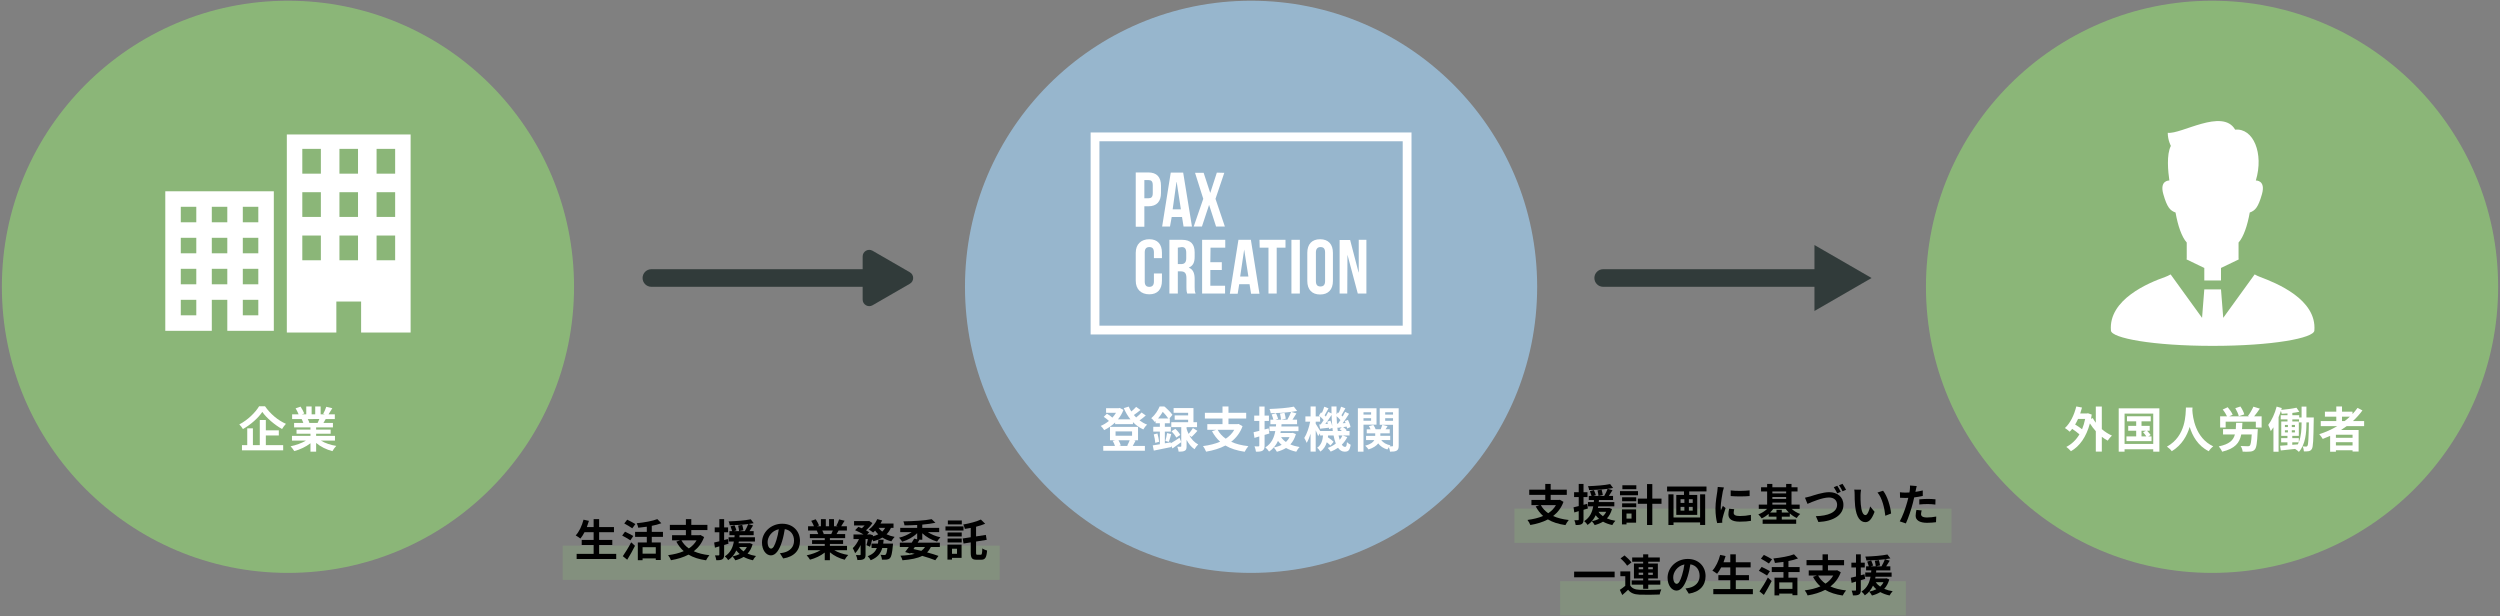 <?xml version="1.0" encoding="utf-8"?>
<!-- Generator: Adobe Illustrator 28.3.0, SVG Export Plug-In . SVG Version: 6.00 Build 0)  -->
<svg version="1.1" id="レイヤー_1" xmlns="http://www.w3.org/2000/svg" xmlns:xlink="http://www.w3.org/1999/xlink" x="0px"
	 y="0px" viewBox="0 0 1136 280" style="enable-background:new 0 0 1136 280;" xml:space="preserve">
<rect x="0" y="0" width="1136" height="280" fill="#808080" stroke="none"/>
<style type="text/css">
	.st0{fill:#8BB678;}
	.st1{fill:#97B6CD;}
	.st2{fill:#FFFFFF;}
	.st3{opacity:0.3;fill:#8BB678;}
	.st4{fill:#313B3A;}
</style>
<g>
	<circle class="st0" cx="130.847" cy="130.325" r="130"/>
	<circle class="st1" cx="568.486" cy="130.325" r="130"/>
	<circle class="st0" cx="1005.153" cy="130.325" r="130"/>
	<g>
		<path class="st2" d="M120.421,184.601c2.376,3.477,5.985,6.469,9.505,7.986c-0.66,0.682-1.254,1.541-1.76,2.355
			c-3.41-1.893-7.085-5.062-8.977-7.768c-1.782,2.684-5.171,5.742-8.801,7.789c-0.33-0.594-1.078-1.562-1.65-2.113
			c3.807-1.957,7.349-5.457,9-8.25H120.421z M120.796,202.269h7.877v2.377h-18.725v-2.377h2.398v-7.635h2.574v7.635h3.125v-11.42
			h2.75v4.709h5.896v2.311h-5.896V202.269z"/>
		<path class="st2" d="M145.832,200.222c1.87,1.145,4.423,2.002,6.975,2.398c-0.594,0.572-1.364,1.672-1.76,2.377
			c-2.707-0.682-5.369-2.002-7.393-3.719v3.961h-2.575v-3.828c-2.046,1.605-4.752,2.881-7.371,3.564
			c-0.375-0.639-1.123-1.65-1.672-2.18c2.464-0.506,5.061-1.43,6.953-2.574h-6.315v-2.156h8.405v-0.967h-6.337v-1.893h6.337v-0.99
			h-7.437v-2.047h4.181c-0.176-0.551-0.462-1.211-0.748-1.717l0.264-0.043h-4.599v-2.135h2.948c-0.308-0.836-0.88-1.893-1.364-2.729
			l2.245-0.77c0.638,0.945,1.364,2.244,1.672,3.102l-1.078,0.396h2.002v-3.586h2.442v3.586h1.628v-3.586h2.464v3.586h1.958
			l-0.792-0.242c0.528-0.902,1.078-2.223,1.386-3.189l2.75,0.66c-0.616,1.012-1.21,2.002-1.716,2.771h2.86v2.135h-4.137
			c-0.352,0.639-0.704,1.232-1.034,1.76h4.313v2.047h-7.635v0.99h6.601v1.893h-6.601v0.967h8.559v2.156H145.832z M139.847,190.41
			c0.308,0.572,0.594,1.232,0.748,1.693l-0.374,0.066h4.115c0.264-0.527,0.528-1.166,0.77-1.76H139.847z"/>
	</g>
	<g>
		<path class="st2" d="M520.639,188.802c-0.88,0.771-1.892,1.586-2.838,2.246c1.056,0.77,2.223,1.43,3.455,1.914
			c-0.594,0.482-1.342,1.496-1.738,2.178c-1.76-0.793-3.344-1.936-4.708-3.322v0.902h-8.097v-0.748
			c-1.496,1.451-3.212,2.617-4.973,3.477c-0.352-0.572-1.034-1.475-1.562-1.914c1.276-0.529,2.552-1.32,3.719-2.268
			c-0.616-0.615-1.562-1.342-2.354-1.848l1.43-1.43c0.836,0.482,1.87,1.166,2.486,1.781c0.638-0.682,1.188-1.43,1.65-2.178h-4.511
			v-2.113h5.765l0.44-0.109l1.694,0.881c-0.594,1.605-1.453,3.035-2.486,4.289h5.655c-1.21-1.496-2.223-3.211-3.015-5.082
			l2.244-0.703c0.33,0.77,0.704,1.518,1.167,2.221c0.814-0.66,1.628-1.43,2.2-2.09l1.98,1.408c-0.946,0.793-2.046,1.629-3.015,2.289
			c0.33,0.396,0.682,0.77,1.034,1.121c0.902-0.703,1.848-1.562,2.464-2.266L520.639,188.802z M515.996,200.245
			c-0.462,0.9-0.902,1.76-1.276,2.398h5.522v2.156H501.32v-2.156h5.325c-0.22-0.727-0.594-1.607-1.012-2.289l1.144-0.287h-2.398
			v-6.094h12.74v6.094h-1.98L515.996,200.245z M506.909,197.999h7.503v-1.957h-7.503V197.999z M508.229,200.068
			c0.484,0.748,0.88,1.674,1.056,2.334l-0.836,0.242h4.334l-0.594-0.133c0.374-0.66,0.836-1.65,1.145-2.443H508.229z"/>
		<path class="st2" d="M531.99,201.433c1.1-0.639,2.552-1.562,3.982-2.508l0.792,1.98c-1.298,0.988-2.707,2.002-3.961,2.859
			l-0.726-1.254l0.066,0.639c-2.728,0.572-5.633,1.188-7.855,1.605l-0.484-2.377c0.924-0.131,2.024-0.307,3.234-0.506v-5.742h-2.993
			v-2.201h2.993v-1.605h-1.937v-0.99c-0.132,0.133-0.286,0.264-0.418,0.396c-0.33-0.506-1.056-1.365-1.562-1.695
			c1.848-1.562,3.125-3.631,3.807-5.324h2.156c1.298,1.078,2.904,2.641,3.674,3.785l-1.386,1.65h0.198v2.178h-2.267v1.605h2.729
			v2.201h-2.729v5.324l2.641-0.461L531.99,201.433z M525.939,196.966c0.352,1.211,0.66,2.771,0.77,3.785l-1.76,0.484
			c-0.044-1.057-0.352-2.641-0.682-3.852L525.939,196.966z M530.867,190.146c-0.616-0.902-1.584-2.135-2.508-3.016
			c-0.55,0.947-1.254,1.98-2.134,3.016H530.867z M529.547,200.355c0.286-0.969,0.638-2.531,0.77-3.564l1.893,0.461
			c-0.396,1.232-0.748,2.641-1.078,3.543L529.547,200.355z M540.439,197.869c0.924,1.629,2.244,3.168,4.026,4.092
			c-0.528,0.463-1.298,1.475-1.672,2.156c-1.562-1.012-2.75-2.596-3.609-4.246v2.883c0,1.1-0.154,1.717-0.836,2.068
			c-0.682,0.373-1.54,0.418-2.772,0.418c-0.066-0.66-0.33-1.584-0.616-2.266c0.616,0.043,1.276,0.021,1.497,0.021
			c0.242,0,0.308-0.066,0.308-0.287v-8.625h-4.533v-2.223h7.657v-1.121h-6.117v-1.98h6.117v-1.188h-6.601v-2.156h9.021v6.445h1.628
			v2.223h-4.753v0.727c0.22,0.748,0.506,1.562,0.902,2.354c0.682-0.748,1.496-1.826,1.98-2.639l2.046,1.254
			c-0.88,1.012-1.87,2.045-2.64,2.771L540.439,197.869z M534.058,194.853c0.88,0.771,1.848,1.938,2.266,2.773l-1.826,1.211
			c-0.374-0.814-1.32-2.025-2.156-2.883L534.058,194.853z"/>
		<path class="st2" d="M564.617,193.665c-1.1,3.016-2.904,5.324-5.171,7.086c2.179,0.99,4.775,1.65,7.812,1.98
			c-0.55,0.615-1.298,1.781-1.672,2.551c-3.499-0.506-6.403-1.43-8.757-2.838c-2.574,1.365-5.567,2.244-8.779,2.795
			c-0.242-0.705-0.924-1.938-1.43-2.531c2.882-0.373,5.545-1.012,7.811-2.002c-1.474-1.299-2.685-2.883-3.696-4.752l1.936-0.66
			h-4.07v-2.574h6.909v-2.553h-8.009v-2.596h8.009v-2.861h2.707v2.861h8.053v2.596h-8.053v2.553h4.115l0.462-0.088L564.617,193.665z
			 M553.285,195.294c0.88,1.605,2.112,2.947,3.696,4.049c1.606-1.057,2.927-2.377,3.873-4.049H553.285z"/>
		<path class="st2" d="M576.803,196.988c-0.727,0.221-1.452,0.441-2.179,0.639v4.84c0,1.211-0.22,1.871-0.88,2.289
			s-1.606,0.506-3.036,0.484c-0.066-0.639-0.353-1.717-0.66-2.42c0.792,0.043,1.54,0.043,1.804,0.021
			c0.265,0,0.374-0.088,0.374-0.375v-4.158l-2.2,0.66l-0.396-2.574c0.748-0.154,1.628-0.373,2.596-0.615v-4.512h-2.311v-2.42h2.311
			v-4.137h2.398v4.137h1.98v2.42h-1.98v3.873l1.849-0.484L576.803,196.988z M588.861,197.251c-0.55,1.959-1.387,3.477-2.53,4.688
			c1.254,0.551,2.662,0.945,4.225,1.188c-0.55,0.506-1.21,1.475-1.54,2.135c-1.738-0.373-3.301-0.945-4.643-1.693
			c-1.211,0.748-2.641,1.32-4.159,1.715c-0.264-0.549-0.968-1.518-1.408-1.936c1.32-0.264,2.53-0.66,3.587-1.211
			c-0.639-0.506-1.188-1.121-1.673-1.781c-0.857,1.848-2.112,3.564-4.07,4.84c-0.352-0.615-1.101-1.451-1.694-1.893
			c2.904-1.781,4.026-4.598,4.533-7.414h-2.641v-2.113h2.926c0.022-0.352,0.045-0.703,0.089-1.033h-2.597v-2.047h1.364
			c-0.176-0.682-0.506-1.65-0.792-2.375l1.98-0.551c0.33,0.814,0.792,1.871,0.989,2.531l-1.231,0.395h2.53
			c-0.066-0.725-0.265-1.869-0.484-2.771l2.047-0.352c0.241,0.857,0.506,1.979,0.594,2.662l-2.047,0.461h2.751
			c0.616-1.033,1.32-2.463,1.716-3.541c-2.926,0.373-6.314,0.57-9.263,0.615c-0.044-0.572-0.309-1.408-0.551-1.936
			c3.851-0.133,8.361-0.463,11.068-1.057l1.474,1.957c-0.836,0.154-1.738,0.287-2.729,0.42l2.421,0.703
			c-0.595,0.969-1.232,1.98-1.805,2.838h2.091v2.047h-7.041c-0.022,0.352-0.044,0.682-0.088,1.033h7.767v2.113h-8.031
			c-0.065,0.285-0.11,0.572-0.176,0.857h5.215l0.418-0.064L588.861,197.251z M582.127,198.638c0.551,0.836,1.276,1.562,2.2,2.201
			c0.66-0.617,1.232-1.342,1.629-2.201H582.127z"/>
		<path class="st2" d="M612.202,198.638c-0.638,1.277-1.474,2.42-2.486,3.41c0.44,0.66,0.925,1.014,1.475,1.014
			s0.748-0.418,0.858-2.156c0.483,0.506,1.188,0.945,1.693,1.188c-0.396,2.486-1.012,3.146-2.728,3.146
			c-1.232,0-2.223-0.639-3.015-1.76c-1.013,0.703-2.135,1.275-3.322,1.738c-0.286-0.484-0.925-1.256-1.364-1.674
			c1.386-0.506,2.618-1.166,3.674-1.979c-0.418-1.057-0.748-2.289-1.012-3.697h-2.486c-0.022,0.285-0.066,0.572-0.11,0.836
			c0.969,0.639,2.047,1.43,2.618,2.023l-1.408,1.738c-0.374-0.418-1.012-0.967-1.693-1.496c-0.507,1.674-1.364,3.146-2.927,4.225
			c-0.286-0.527-0.946-1.342-1.475-1.715c1.937-1.299,2.486-3.389,2.707-5.611h-1.364v-0.99l-0.881,1.299
			c-0.22-0.66-0.66-1.674-1.1-2.641v9.682h-2.332v-8.119c-0.507,1.605-1.101,3.08-1.761,4.137c-0.242-0.684-0.748-1.629-1.101-2.223
			c1.145-1.738,2.179-4.797,2.685-7.416h-2.178v-2.377h2.354v-4.531h2.332v4.531h1.958c-0.154-0.152-0.33-0.285-0.484-0.418
			l0.969-1.43l0.374,0.287c0.396-0.926,0.836-2.025,1.078-2.84l1.937,0.748c-0.616,1.057-1.255,2.268-1.782,3.146
			c0.197,0.199,0.396,0.396,0.55,0.572c0.44-0.748,0.814-1.475,1.122-2.133l1.475,0.725c-0.022-1.033-0.044-2.09-0.044-3.168h2.31
			c-0.021,1.232-0.021,2.42,0,3.586l0.639-0.924l0.352,0.264c0.418-0.902,0.836-2.002,1.078-2.816l1.959,0.727
			c-0.616,1.1-1.255,2.289-1.805,3.146c0.198,0.199,0.396,0.396,0.572,0.572c0.418-0.727,0.813-1.475,1.122-2.111l1.782,0.879
			c-0.88,1.387-1.937,2.992-2.904,4.291l1.32-0.088c-0.11-0.309-0.242-0.617-0.374-0.902l1.474-0.527
			c0.506,1.033,1.013,2.398,1.145,3.256l-1.562,0.66c-0.044-0.242-0.088-0.551-0.176-0.857l-1.628,0.219
			c0.638,0.418,1.319,0.969,1.672,1.387l-0.418,0.373h1.672v2.025h-3.08L612.202,198.638z M605.623,195.843
			c-0.044-0.461-0.109-0.945-0.176-1.43l-1.496,0.594c-0.022-0.197-0.044-0.418-0.088-0.66c-1.431,0.154-2.795,0.33-4.026,0.463
			l-0.353-1.936l0.683-0.045c0.418-0.572,0.88-1.232,1.32-1.936c-0.419-0.506-1.034-1.123-1.629-1.629v2.332h-2.002v0.947
			c0.462,0.682,1.519,2.375,2.046,3.299H605.623z M604.524,191.136c0.352,0.748,0.682,1.693,0.858,2.463
			c-0.154-1.605-0.265-3.299-0.309-5.061c-0.88,1.365-1.914,2.904-2.86,4.137l1.188-0.088c-0.11-0.352-0.221-0.682-0.353-0.99
			L604.524,191.136z M608,192.478c0.352-0.463,0.726-1.012,1.1-1.584c-0.462-0.572-1.122-1.232-1.76-1.783
			c0.021,1.189,0.088,2.311,0.176,3.41L608,192.478z M609.76,195.843c-0.33-0.285-0.704-0.57-1.056-0.812l0.99-0.859
			c-0.683,0.066-1.32,0.154-1.937,0.221l-0.132-0.617c0.065,0.727,0.153,1.408,0.264,2.068H609.76z M608.242,197.869
			c0.153,0.727,0.33,1.408,0.506,2.002c0.506-0.615,0.946-1.275,1.276-2.002H608.242z"/>
		<path class="st2" d="M619.571,192.962v12.277h-2.553v-19.715h8.472v7.438H619.571z M619.571,187.329v1.078h3.454v-1.078H619.571z
			 M623.025,191.179v-1.145h-3.454v1.145H623.025z M635.567,202.466c0,1.211-0.198,1.871-0.902,2.289s-1.672,0.484-3.036,0.484
			c-0.044-0.551-0.286-1.387-0.528-2.047c-0.264,0.375-0.527,0.748-0.682,1.057c-1.826-0.527-3.19-1.453-4.159-2.773
			c-0.77,1.035-2.112,2.004-4.4,2.752c-0.308-0.484-0.99-1.277-1.519-1.695c2.465-0.66,3.631-1.605,4.159-2.574h-3.763v-1.914h4.158
			V196.9h-3.851v-1.826h1.717c-0.198-0.484-0.44-0.99-0.727-1.43l2.003-0.551c0.439,0.572,0.857,1.365,1.056,1.98h2.288
			c0.265-0.66,0.572-1.451,0.749-2.002l2.397,0.615c-0.33,0.484-0.659,0.969-0.945,1.387h1.914v1.826h-4.269v1.145h4.488v1.914
			h-4.093c0.881,1.188,2.333,2.047,4.203,2.398c-0.132,0.133-0.286,0.287-0.418,0.463c0.527,0.021,1.034,0.021,1.231,0
			c0.265,0,0.353-0.111,0.353-0.375v-9.418h-6.051v-7.502h8.625V202.466z M629.428,187.329v1.078h3.564v-1.078H629.428z
			 M632.992,191.224v-1.189h-3.564v1.189H632.992z"/>
	</g>
	<g>
		<g>
			<path class="st2" d="M955.066,194.986c1.408,1.232,2.992,2.244,4.599,2.949c-0.639,0.549-1.475,1.605-1.915,2.287
				c-0.924-0.484-1.826-1.078-2.684-1.738v6.711h-2.729v-9.262c-0.99-1.08-1.893-2.289-2.685-3.543
				c-1.65,6.227-4.709,10.43-8.625,12.65c-0.44-0.57-1.452-1.539-2.091-1.957c2.421-1.254,4.423-3.146,5.963-5.699
				c-0.858-0.793-2.134-1.738-3.301-2.508c-0.352,0.484-0.726,0.902-1.122,1.297c-0.462-0.439-1.54-1.297-2.178-1.672
				c2.42-2.199,4.202-5.875,5.171-9.812l2.596,0.506c-0.242,0.924-0.506,1.805-0.813,2.684h3.059l0.462-0.088l1.716,0.594
				c-0.11,0.66-0.22,1.299-0.33,1.916l0.814-0.309c0.374,0.703,0.836,1.43,1.364,2.111v-7.371h2.729V194.986z M944.262,190.365
				c-0.396,0.902-0.836,1.738-1.32,2.553c1.1,0.639,2.267,1.43,3.146,2.135c0.594-1.408,1.056-2.971,1.408-4.688H944.262z"/>
			<path class="st2" d="M981.224,185.546v19.693h-2.795v-1.1h-13.025v1.1h-2.662v-19.693H981.224z M978.429,201.718v-13.773h-13.025
				v13.773H978.429z M977.659,198.308v2.135h-11.397v-2.135h4.422v-2.596h-3.63v-2.201h3.63v-2.068h-4.18v-2.287h10.803v2.287
				h-4.202v2.068h3.719v2.201h-1.211c0.595,0.615,1.299,1.43,1.65,1.957l-1.144,0.639H977.659z M973.105,198.308h2.2
				c-0.374-0.594-0.99-1.342-1.496-1.914l1.342-0.682h-2.046V198.308z"/>
			<path class="st2" d="M996.271,185.195c-0.022,0.352-0.044,0.791-0.066,1.254c0.177,3.037,1.276,12.52,9.483,16.371
				c-0.813,0.615-1.605,1.518-2.023,2.221c-4.974-2.463-7.438-6.996-8.67-11.045c-1.188,3.961-3.498,8.207-8.141,11.045
				c-0.463-0.682-1.32-1.473-2.2-2.09c8.778-4.861,8.471-14.852,8.625-17.756H996.271z"/>
			<path class="st2" d="M1025.949,194.986c0,0-0.022,0.727-0.066,1.057c-0.242,5.215-0.55,7.393-1.298,8.207
				c-0.572,0.66-1.188,0.857-2.068,0.945c-0.771,0.088-2.112,0.088-3.454,0.045c-0.066-0.793-0.419-1.871-0.925-2.574
				c1.299,0.088,2.663,0.109,3.234,0.109c0.396,0,0.66-0.021,0.925-0.242c0.418-0.396,0.682-1.869,0.88-5.104h-4.753
				c-0.77,3.828-2.816,6.402-8.691,7.832c-0.264-0.727-0.968-1.805-1.518-2.42c4.818-1.012,6.601-2.75,7.327-5.412h-5.392v-2.443
				h5.787c0.088-0.881,0.11-1.826,0.154-2.859h2.86c-0.044,1.012-0.088,1.957-0.176,2.859H1025.949z M1027.688,189.177v5.105h-2.641
				v-2.686h-13.708v2.686h-2.508v-5.105h3.124c-0.418-0.924-1.188-2.178-1.958-3.08l2.266-1.057c0.881,1.012,1.893,2.398,2.267,3.41
				l-1.562,0.727h9l-0.484-0.176c0.88-1.145,1.893-2.883,2.465-4.203l2.926,0.881c-0.836,1.254-1.782,2.529-2.597,3.498H1027.688z
				 M1017.302,189.132c-0.198-0.967-0.88-2.486-1.584-3.652l2.332-0.77c0.748,1.1,1.496,2.553,1.761,3.586L1017.302,189.132z"/>
			<path class="st2" d="M1051.382,189.683c0,0-0.022,0.77-0.022,1.078c-0.154,9.154-0.242,12.344-0.88,13.268
				c-0.396,0.639-0.814,0.859-1.431,0.99c-0.527,0.111-1.32,0.111-2.156,0.088c-0.044-0.66-0.242-1.627-0.594-2.266
				c0.66,0.066,1.232,0.088,1.584,0.088c0.286,0,0.462-0.088,0.639-0.396c0.374-0.572,0.506-3.168,0.638-10.605h-1.122v0.439
				c0,4.16-0.396,9.506-3.41,12.961c-0.374-0.396-1.188-1.012-1.738-1.342c-2.333,0.285-4.643,0.506-6.491,0.703l-0.33-2.135
				c0.946-0.064,2.09-0.152,3.345-0.264v-1.297h-2.86v-1.893h2.86v-1.057h-2.816v-6.535h2.838v-0.945h-3.08v-1.893h3.08v-0.814
				c-0.88,0.088-1.76,0.133-2.596,0.176c-0.066-0.373-0.221-0.879-0.396-1.342c-0.308,0.945-0.66,1.914-1.057,2.838v15.754h-2.332
				v-11.111c-0.396,0.639-0.792,1.211-1.21,1.738c-0.176-0.637-0.771-2.135-1.166-2.816c1.584-2.068,3.015-5.191,3.828-8.338
				l2.333,0.66c-0.089,0.264-0.154,0.549-0.242,0.836c2.398-0.221,5.171-0.572,6.931-0.99l1.276,1.848
				c-0.946,0.221-2.047,0.396-3.169,0.527v1.035h3.125v1.012h1.078v-4.928h2.2v4.928H1051.382z M1038.268,194.062h1.364v-0.969
				h-1.364V194.062z M1038.268,196.482h1.364v-0.969h-1.364V196.482z M1042.823,194.062v-0.969h-1.431v0.969H1042.823z
				 M1042.823,196.482v-0.969h-1.431v0.969H1042.823z M1045.837,191.927h-1.166v-1.363h-3.037v0.945h2.949v6.535h-2.971v1.057h2.971
				v1.826c1.1-2.773,1.254-6.008,1.254-8.561V191.927z M1041.613,202.115l2.53-0.197c0.154-0.309,0.286-0.617,0.418-0.924h-2.948
				V202.115z"/>
			<path class="st2" d="M1066.341,193.644c-0.858,0.615-1.694,1.188-2.597,1.76h8.009v9.77h-2.75v-0.572h-7.569v0.66h-2.618v-7.195
				c-1.101,0.484-2.244,0.969-3.366,1.387c-0.309-0.572-1.101-1.629-1.585-2.156c2.883-0.902,5.633-2.156,8.163-3.652h-7.48v-2.311
				h7.062v-2.002h-5.17v-2.268h5.17v-2.375h2.597v2.375h4.774v1.078c0.837-0.9,1.585-1.826,2.267-2.793l2.244,1.145
				c-1.254,1.738-2.729,3.365-4.334,4.84h5.104v2.311H1066.341z M1069.003,197.538h-7.569v1.408h7.569V197.538z M1069.003,202.423
				v-1.496h-7.569v1.496H1069.003z M1064.206,191.333h1.21c0.836-0.639,1.629-1.299,2.377-2.002h-3.587V191.333z"/>
		</g>
	</g>
	<g>
		<g>
			<path class="st2" d="M75.108,86.918v63.406h21.136v-7.045v-7.045h7.045v7.045v7.045h21.135V86.918H75.108z M89.198,143.28h-7.045
				v-7.045h7.045V143.28z M89.198,129.189h-7.045v-7.045h7.045V129.189z M89.198,115.099h-7.045v-7.045h7.045V115.099z
				 M89.198,101.009h-7.045v-7.045h7.045V101.009z M103.288,129.189h-7.045v-7.045h7.045V129.189z M103.288,115.099h-7.045v-7.045
				h7.045V115.099z M103.288,101.009h-7.045v-7.045h7.045V101.009z M117.378,143.28h-7.045v-7.045h7.045V143.28z M117.378,129.189
				h-7.045v-7.045h7.045V129.189z M117.378,115.099h-7.045v-7.045h7.045V115.099z M117.378,101.009h-7.045v-7.045h7.045V101.009z"/>
		</g>
		<g>
			<path class="st2" d="M130.337,61.088v90h22.5v-14.062h11.25v14.062h22.5v-90H130.337z M145.806,118.275h-8.438v-11.25h8.438
				V118.275z M145.806,98.587h-8.438v-11.25h8.438V98.587z M145.806,78.9h-8.438V67.65h8.438V78.9z M162.681,118.275h-8.438v-11.25
				h8.438V118.275z M162.681,98.587h-8.438v-11.25h8.438V98.587z M162.681,78.9h-8.438V67.65h8.438V78.9z M179.556,118.275h-8.438
				v-11.25h8.438V118.275z M179.556,98.587h-8.438v-11.25h8.438V98.587z M179.556,78.9h-8.438V67.65h8.438V78.9z"/>
		</g>
	</g>
	<g>
		<g>
			<g>
				<path class="st2" d="M527.555,84.438v3.215c0,3.911-1.912,6.083-5.736,6.083h-1.825v9.299h-3.911v-24.68h5.649
					C525.643,78.354,527.555,80.44,527.555,84.438z M519.995,81.83v8.256h1.912c1.217,0,1.912-0.521,1.912-2.346v-3.563
					c0-1.825-0.695-2.346-1.912-2.346H519.995z"/>
				<path class="st2" d="M541.633,102.948h-3.824l-0.695-4.345h-4.693l-0.782,4.345h-3.563l3.911-24.506h5.649L541.633,102.948z
					 M532.856,95.126h3.737l-1.912-12.427h-0.087L532.856,95.126z"/>
				<path class="st2" d="M556.32,78.528l-3.997,11.819l4.258,12.601h-3.997l-3.128-9.733h-0.087l-3.215,9.733h-3.737l4.345-12.601
					l-3.737-11.819h3.911l2.955,9.038h0.087l2.955-9.125L556.32,78.528L556.32,78.528z"/>
			</g>
			<g>
				<path class="st2" d="M527.99,124.263v3.302c0,3.911-1.999,6.17-5.736,6.17c-3.737,0-6.17-2.259-6.17-6.17v-12.688
					c0-3.911,2.433-6.17,6.17-6.17c3.737,0,5.736,2.259,5.736,6.17v2.433h-3.65v-2.607c0-1.825-0.782-2.433-2.086-2.433
					s-2.086,0.695-2.086,2.433v13.209c0,1.825,0.782,2.433,2.086,2.433c1.217,0,2.086-0.608,2.086-2.433v-3.65H527.99
					L527.99,124.263z"/>
				<path class="st2" d="M539.461,133.387c-0.174-0.608-0.348-1.043-0.348-3.042v-3.911c0-2.346-0.782-3.128-2.607-3.128h-1.304
					v10.081h-3.824v-24.419h5.736c3.997,0,5.736,1.999,5.736,5.736v1.999c0,2.607-0.782,4.084-2.607,4.867v0.087
					c1.999,0.782,2.607,2.694,2.607,5.127v3.563c0,1.217,0,2.086,0.435,3.042H539.461L539.461,133.387L539.461,133.387z
					 M535.203,112.531v7.474h1.477c1.39,0,2.346-0.608,2.346-2.607v-2.52c0-1.825-0.608-2.607-1.999-2.607L535.203,112.531
					L535.203,112.531z"/>
				<path class="st2" d="M549.976,119.135h5.214v3.563h-5.214v7.126h6.691v3.563h-10.428v-24.419h10.515v3.563h-6.691
					L549.976,119.135L549.976,119.135z"/>
				<path class="st2" d="M572.31,133.474h-3.824l-0.695-4.345h-4.693l-0.695,4.345h-3.563l3.911-24.506h5.649L572.31,133.474z
					 M563.533,125.653h3.737l-1.912-12.253l0,0L563.533,125.653z"/>
				<path class="st2" d="M572.31,108.968h11.819v3.563h-3.997v20.856h-3.737v-20.856h-3.997L572.31,108.968
					C572.484,108.968,572.31,108.968,572.31,108.968z"/>
				<path class="st2" d="M586.822,108.968h3.824v24.419h-3.824V108.968z"/>
				<path class="st2" d="M594.035,114.877c0-3.911,2.086-6.17,5.822-6.17c3.737,0,5.822,2.259,5.822,6.17v12.775
					c0,3.911-2.086,6.17-5.822,6.17c-3.737,0-5.822-2.259-5.822-6.17V114.877z M597.946,127.739c0,1.825,0.782,2.433,2.086,2.433
					s2.086-0.695,2.086-2.433v-13.035c0-1.825-0.782-2.433-2.086-2.433c-1.217,0-2.086,0.695-2.086,2.433V127.739z"/>
				<path class="st2" d="M612.285,115.746L612.285,115.746l-0.087,17.641h-3.476v-24.333h4.78l3.824,14.686h0.087v-14.773h3.476
					v24.419h-3.911L612.285,115.746z"/>
			</g>
		</g>
		<path class="st2" d="M641.392,151.977H495.58V60.2h145.812V151.977z M499.58,147.977h137.812V64.2H499.58V147.977z"/>
	</g>
	<g>
		<path class="st2" d="M1026.98,125.848c-0.771-0.288-1.611-0.686-2.464-1.156l-14.28,19.738l-1.016-12.93h-7.589l-1.017,12.932
			l-14.28-19.74c-0.878,0.492-1.726,0.895-2.466,1.156c-7.476,2.632-25.847,10.203-24.661,24.384
			c0.285,3.403,18.997,6.935,46.217,6.935c27.219,0,45.934-3.531,46.218-6.935C1052.829,136.037,1034.411,128.627,1026.98,125.848z"
			/>
		<path class="st2" d="M988.564,96.565c1.039,5.889,2.786,11.085,5.089,13.644c0,3.069,0,5.308,0,7.1
			c0,0.18-0.031,0.369-0.084,0.565l8.063,3.883v5.696h7.589v-5.697l8.058-3.879c-0.05-0.196-0.081-0.386-0.081-0.567
			c0-1.792,0-4.032,0-7.1c2.302-2.559,4.049-7.755,5.089-13.644c2.425-0.866,3.81-2.251,5.54-8.312
			c1.842-6.456-2.77-6.237-2.77-6.237c3.73-12.345-1.18-23.947-9.403-23.096c-5.672-9.922-24.667,2.267-30.621,1.417
			c0,3.403,1.417,5.954,1.417,5.954c-2.069,3.929-1.271,11.762-0.688,15.725c-0.338-0.006-4.508,0.038-2.739,6.237
			C984.754,94.314,986.139,95.699,988.564,96.565z"/>
	</g>
	<g>
		<rect x="255.666" y="247.917" class="st3" width="198.598" height="15.562"/>
		<g>
			<path d="M280.009,251.664v2.341h-17.984v-2.341h7.722v-4.021h-5.421v-2.301h5.421v-3.521h-4.141c-0.58,1.1-1.2,2.12-1.86,2.9
				c-0.48-0.38-1.541-1.101-2.141-1.421c1.561-1.68,2.861-4.44,3.541-7.161l2.461,0.54c-0.28,0.96-0.6,1.9-0.94,2.82h3.081v-3.601
				h2.5v3.601h6.742v2.321h-6.742v3.521h5.981v2.301h-5.981v4.021H280.009z"/>
			<path d="M286.446,245.523c-0.82-0.58-2.541-1.521-3.721-2.16l1.28-1.761c1.1,0.54,2.88,1.4,3.761,1.94L286.446,245.523z
				 M283.005,252.725c1.061-1.501,2.601-3.981,3.801-6.302l1.741,1.601c-1.061,2.101-2.321,4.381-3.541,6.321L283.005,252.725z
				 M287.306,240.062c-0.78-0.601-2.48-1.54-3.641-2.2l1.34-1.721c1.121,0.561,2.861,1.44,3.721,2L287.306,240.062z
				 M296.168,243.962v2.521h4.081v7.982h-2.26v-0.721h-6.001v0.82h-2.16v-8.082h4.081v-2.521h-5.321v-2.28h5.321v-2.34
				c-1.3,0.199-2.641,0.34-3.881,0.46c-0.1-0.58-0.42-1.501-0.7-2.041c3.401-0.34,7.162-1,9.362-1.88l1.82,1.88
				c-1.28,0.48-2.781,0.881-4.341,1.181v2.74h5.081v2.28H296.168z M297.988,248.644h-6.001v2.94h6.001V248.644z"/>
			<path d="M319.948,244.042c-1,2.741-2.64,4.842-4.701,6.441c1.98,0.9,4.341,1.501,7.102,1.801c-0.5,0.56-1.18,1.62-1.521,2.32
				c-3.181-0.46-5.821-1.3-7.961-2.58c-2.341,1.24-5.062,2.04-7.982,2.54c-0.22-0.64-0.84-1.76-1.3-2.301
				c2.621-0.34,5.041-0.92,7.102-1.82c-1.34-1.18-2.44-2.62-3.361-4.32l1.76-0.601h-3.701v-2.34h6.281v-2.321h-7.281v-2.36h7.281
				v-2.601h2.461v2.601h7.321v2.36h-7.321v2.321h3.741l0.42-0.08L319.948,244.042z M309.646,245.523
				c0.8,1.461,1.92,2.681,3.36,3.681c1.46-0.96,2.661-2.16,3.521-3.681H309.646z"/>
			<path d="M331.026,247.063c-0.66,0.2-1.32,0.4-1.98,0.581v4.4c0,1.101-0.2,1.7-0.8,2.08c-0.6,0.381-1.46,0.461-2.76,0.44
				c-0.06-0.58-0.32-1.561-0.6-2.2c0.72,0.04,1.4,0.04,1.64,0.02c0.24,0,0.34-0.08,0.34-0.34v-3.78l-2,0.6l-0.36-2.341
				c0.68-0.14,1.48-0.34,2.36-0.56v-4.101h-2.1v-2.201h2.1v-3.761h2.181v3.761h1.8v2.201h-1.8v3.521l1.68-0.44L331.026,247.063z
				 M341.989,247.303c-0.5,1.78-1.26,3.161-2.301,4.261c1.141,0.501,2.421,0.86,3.841,1.081c-0.5,0.46-1.1,1.34-1.4,1.94
				c-1.581-0.341-3.001-0.86-4.221-1.541c-1.1,0.681-2.4,1.2-3.781,1.561c-0.24-0.5-0.88-1.38-1.28-1.761
				c1.2-0.239,2.301-0.6,3.261-1.1c-0.58-0.46-1.08-1.021-1.521-1.62c-0.78,1.68-1.92,3.24-3.701,4.4c-0.32-0.56-1-1.32-1.54-1.72
				c2.64-1.621,3.661-4.182,4.121-6.742h-2.4v-1.92h2.661c0.02-0.32,0.04-0.641,0.08-0.94h-2.361v-1.86h1.24
				c-0.16-0.62-0.46-1.5-0.72-2.16l1.8-0.5c0.3,0.739,0.72,1.7,0.9,2.3l-1.12,0.36h2.3c-0.06-0.66-0.24-1.7-0.44-2.521l1.86-0.32
				c0.22,0.78,0.46,1.801,0.54,2.421l-1.86,0.42h2.5c0.56-0.94,1.201-2.24,1.561-3.221c-2.661,0.34-5.741,0.521-8.422,0.561
				c-0.04-0.521-0.28-1.28-0.5-1.761c3.5-0.12,7.602-0.42,10.062-0.96l1.34,1.78c-0.76,0.14-1.58,0.26-2.48,0.38l2.201,0.64
				c-0.541,0.881-1.121,1.801-1.641,2.581h1.9v1.86h-6.401c-0.02,0.32-0.04,0.62-0.08,0.94h7.062v1.92h-7.301
				c-0.06,0.261-0.1,0.521-0.16,0.78h4.741l0.38-0.06L341.989,247.303z M335.867,248.564c0.5,0.76,1.161,1.42,2,2
				c0.6-0.56,1.121-1.22,1.48-2H335.867z"/>
			<path d="M355.887,253.765l-1.5-2.381c0.76-0.08,1.32-0.2,1.86-0.32c2.561-0.6,4.561-2.44,4.561-5.36
				c0-2.761-1.5-4.821-4.201-5.281c-0.28,1.7-0.62,3.54-1.2,5.421c-1.2,4.041-2.921,6.521-5.101,6.521
				c-2.221,0-4.061-2.44-4.061-5.821c0-4.621,4.001-8.562,9.182-8.562c4.961,0,8.082,3.44,8.082,7.802
				C363.509,250.004,360.928,252.985,355.887,253.765z M350.386,249.284c0.84,0,1.62-1.26,2.44-3.961
				c0.46-1.479,0.84-3.181,1.06-4.841c-3.301,0.681-5.081,3.601-5.081,5.802C348.805,248.304,349.606,249.284,350.386,249.284z"/>
			<path d="M379.088,250.004c1.7,1.04,4.021,1.82,6.341,2.18c-0.541,0.521-1.24,1.521-1.601,2.161
				c-2.46-0.62-4.881-1.82-6.721-3.381v3.601h-2.341v-3.48c-1.86,1.46-4.321,2.62-6.701,3.24c-0.34-0.58-1.021-1.5-1.521-1.98
				c2.241-0.46,4.601-1.3,6.321-2.34h-5.741v-1.961h7.642v-0.88h-5.761v-1.721h5.761v-0.9h-6.761v-1.86h3.801
				c-0.16-0.5-0.42-1.1-0.68-1.56l0.24-0.04h-4.181v-1.94h2.681c-0.28-0.761-0.8-1.721-1.24-2.48l2.041-0.7
				c0.58,0.859,1.24,2.04,1.52,2.82l-0.98,0.36h1.82v-3.261h2.221v3.261h1.48v-3.261h2.241v3.261h1.78l-0.72-0.221
				c0.48-0.819,0.98-2.021,1.26-2.9l2.5,0.601c-0.56,0.92-1.1,1.82-1.56,2.521h2.601v1.94h-3.761c-0.32,0.58-0.64,1.12-0.94,1.6
				h3.921v1.86h-6.941v0.9h6.001v1.721h-6.001v0.88h7.781v1.961H379.088z M373.646,241.082c0.28,0.52,0.54,1.12,0.68,1.54
				l-0.34,0.06h3.741c0.24-0.479,0.48-1.06,0.7-1.6H373.646z"/>
			<path d="M404.848,239.862c-0.52,1.141-1.18,2.101-2,2.921c1.1,0.52,2.341,0.92,3.681,1.18c-0.52,0.48-1.18,1.421-1.5,2.021
				c-1.521-0.38-2.881-0.979-4.081-1.72c-1.18,0.72-2.561,1.26-4.081,1.68c-0.12-0.22-0.32-0.52-0.561-0.84
				c-0.28,1.24-0.62,2.44-0.98,3.341l-1.601-0.74c0.22-0.74,0.46-1.74,0.64-2.761h-1.06v7.042c0,1.08-0.16,1.72-0.86,2.08
				c-0.68,0.38-1.58,0.42-2.82,0.42c-0.06-0.66-0.38-1.62-0.68-2.261c0.74,0.021,1.54,0.021,1.8,0.021
				c0.24-0.021,0.32-0.061,0.32-0.3v-4.281c-0.7,1.48-1.541,2.82-2.5,3.701c-0.2-0.681-0.72-1.661-1.081-2.301
				c1.1-0.98,2.141-2.541,2.841-4.121h-2.5v-2.08h4.581c-1.121-0.681-2.621-1.44-3.861-1.94l1.5-1.521
				c0.48,0.18,1.041,0.4,1.581,0.64c0.44-0.38,0.88-0.819,1.26-1.26h-4.801v-2h6.461l0.36-0.08l1.52,0.96
				c-0.68,1.12-1.8,2.341-2.92,3.301c0.58,0.3,1.08,0.6,1.46,0.88l-0.98,1.021h0.96l0.32-0.101l1.44,0.48l-0.08,0.46
				c0.88-0.24,1.72-0.54,2.44-0.92c-0.52-0.5-1-1.061-1.42-1.66c-0.3,0.319-0.6,0.6-0.9,0.859c-0.46-0.38-1.38-1.02-1.94-1.34
				c1.56-1.12,3.041-2.921,3.821-4.761l2.22,0.6c-0.22,0.48-0.46,0.94-0.74,1.4h5.901v1.98H404.848z M405.789,247.024
				c0,0-0.04,0.62-0.08,0.899c-0.32,3.461-0.68,5.001-1.26,5.642c-0.44,0.46-0.86,0.62-1.46,0.7c-0.5,0.06-1.32,0.08-2.241,0.04
				c-0.02-0.66-0.28-1.58-0.64-2.2c0.72,0.079,1.4,0.1,1.721,0.1c0.28,0,0.44-0.04,0.64-0.22c0.28-0.261,0.54-1.12,0.76-2.981
				h-2.321c-0.68,2.381-2.1,4.321-5.261,5.562c-0.26-0.56-0.88-1.4-1.38-1.84c2.4-0.881,3.561-2.161,4.181-3.722h-2.42v-1.979h2.92
				c0.1-0.581,0.16-1.161,0.2-1.781h2.38c-0.06,0.601-0.12,1.2-0.2,1.781H405.789z M399.227,239.862c0.44,0.62,1,1.2,1.66,1.7
				c0.54-0.479,0.98-1.06,1.32-1.7H399.227z"/>
			<path d="M419.087,245.243h-1.701l0.38,0.101c-0.24,0.4-0.5,0.82-0.78,1.24h10.082v1.96h-4.061c-0.48,0.961-1.04,1.78-1.74,2.461
				c2,0.54,3.801,1.101,5.181,1.601l-1.46,1.96c-1.54-0.62-3.601-1.32-5.921-1.98c-2.201,1.141-5.141,1.66-8.982,2.001
				c-0.16-0.7-0.56-1.541-0.94-2.081c2.601-0.12,4.741-0.359,6.481-0.84c-0.58-0.14-1.18-0.28-1.8-0.42l-0.22,0.3l-2.3-0.7
				c0.5-0.64,1.08-1.44,1.68-2.301h-4.101v-1.96h5.401c0.4-0.641,0.8-1.28,1.14-1.86l1.34,0.36v-2.821
				c-1.78,1.761-4.261,3.141-6.801,3.901c-0.32-0.54-0.94-1.4-1.42-1.841c2.061-0.479,4.161-1.4,5.721-2.521h-5.201v-1.94h7.702
				v-1.32c-1.96,0.12-3.921,0.181-5.761,0.181c-0.04-0.521-0.28-1.341-0.5-1.821c4.521-0.06,9.862-0.38,12.843-1l1.72,1.641
				c-1.74,0.38-3.801,0.64-5.981,0.84v1.48h7.682v1.94h-5.141c1.56,1.04,3.641,1.9,5.701,2.341c-0.5,0.46-1.18,1.38-1.521,1.96
				c-2.48-0.72-4.921-2.08-6.721-3.801V245.243z M415.706,248.543l-0.64,0.94c1.2,0.26,2.4,0.54,3.581,0.82
				c0.68-0.48,1.24-1.061,1.701-1.761H415.706z"/>
			<path d="M437.806,241.062h-8.182v-1.88h8.182V241.062z M436.947,253.504h-4.361v0.78h-2.06v-6.821h6.421V253.504z
				 M430.585,241.962h6.421v1.82h-6.421V241.962z M430.585,244.703h6.421v1.78h-6.421V244.703z M437.046,238.301h-6.341v-1.8h6.341
				V238.301z M432.585,249.344v2.3h2.281v-2.3H432.585z M445.668,252.084c0.5,0,0.62-0.56,0.7-2.9c0.54,0.42,1.52,0.82,2.16,0.98
				c-0.24,3.101-0.82,4.181-2.62,4.181h-2.181c-2.041,0-2.621-0.74-2.621-3.321v-4.561l-3.261,0.521l-0.4-2.301l3.661-0.561v-4.24
				c-0.9,0.18-1.8,0.319-2.661,0.46c-0.1-0.561-0.46-1.48-0.74-2.001c2.901-0.5,6.062-1.34,8.002-2.26l1.96,1.92
				c-1.24,0.521-2.661,0.96-4.141,1.341v4.4l4.441-0.68l0.38,2.24l-4.821,0.78v4.94c0,0.921,0.08,1.061,0.6,1.061H445.668z"/>
		</g>
	</g>
	<g>
		<path class="st4" d="M398.986,130.325h-103c-2.209,0-4-1.791-4-4v0c0-2.209,1.791-4,4-4h103V130.325z"/>
		<path class="st4" d="M413.443,123.727l-16.957-9.79c-2-1.155-4.5,0.289-4.5,2.598v19.58c0,2.309,2.5,3.753,4.5,2.598l16.957-9.79
			C415.443,127.768,415.443,124.881,413.443,123.727z"/>
	</g>
	<g>
		<path class="st4" d="M831.486,130.325h-103c-2.209,0-4-1.791-4-4v0c0-2.209,1.791-4,4-4h103V130.325z"/>
		<polygon class="st4" points="850.443,126.325 824.486,111.338 824.486,141.311 		"/>
	</g>
	<g>
		<rect x="688.166" y="231.113" class="st3" width="198.598" height="15.562"/>
		<rect x="708.896" y="264.113" class="st3" width="157.137" height="15.562"/>
		<g>
			<path d="M710.448,228.042c-1,2.741-2.64,4.842-4.7,6.441c1.98,0.9,4.341,1.501,7.102,1.801c-0.501,0.56-1.181,1.62-1.521,2.32
				c-3.181-0.46-5.821-1.3-7.961-2.58c-2.342,1.24-5.062,2.04-7.982,2.54c-0.221-0.64-0.84-1.76-1.301-2.301
				c2.621-0.34,5.041-0.92,7.102-1.82c-1.34-1.18-2.439-2.62-3.36-4.32l1.761-0.601h-3.701v-2.34h6.281v-2.321h-7.281v-2.36h7.281
				v-2.601h2.461v2.601h7.321v2.36h-7.321v2.321h3.74l0.42-0.08L710.448,228.042z M700.147,229.523
				c0.799,1.461,1.92,2.681,3.359,3.681c1.461-0.96,2.661-2.16,3.521-3.681H700.147z"/>
			<path d="M721.526,231.063c-0.66,0.2-1.32,0.4-1.98,0.581v4.4c0,1.101-0.199,1.7-0.8,2.08c-0.601,0.381-1.46,0.461-2.761,0.44
				c-0.06-0.58-0.32-1.561-0.6-2.2c0.72,0.04,1.4,0.04,1.641,0.02c0.24,0,0.34-0.08,0.34-0.34v-3.78l-2,0.6l-0.361-2.341
				c0.681-0.14,1.48-0.34,2.361-0.56v-4.101h-2.101v-2.201h2.101v-3.761h2.18v3.761h1.801v2.201h-1.801v3.521l1.681-0.44
				L721.526,231.063z M732.489,231.303c-0.5,1.78-1.26,3.161-2.301,4.261c1.141,0.501,2.421,0.86,3.841,1.081
				c-0.5,0.46-1.101,1.34-1.399,1.94c-1.581-0.341-3.002-0.86-4.222-1.541c-1.101,0.681-2.4,1.2-3.78,1.561
				c-0.24-0.5-0.881-1.38-1.281-1.761c1.201-0.239,2.301-0.6,3.262-1.1c-0.58-0.46-1.08-1.021-1.521-1.62
				c-0.779,1.68-1.92,3.24-3.7,4.4c-0.319-0.56-1-1.32-1.54-1.72c2.641-1.621,3.66-4.182,4.121-6.742h-2.4v-1.92h2.66
				c0.02-0.32,0.04-0.641,0.08-0.94h-2.361v-1.86h1.24c-0.159-0.62-0.459-1.5-0.719-2.16l1.8-0.5c0.3,0.739,0.72,1.7,0.899,2.3
				l-1.119,0.36h2.3c-0.06-0.66-0.239-1.7-0.44-2.521l1.861-0.32c0.22,0.78,0.459,1.801,0.539,2.421l-1.859,0.42h2.5
				c0.561-0.94,1.201-2.24,1.561-3.221c-2.66,0.34-5.741,0.521-8.422,0.561c-0.04-0.521-0.279-1.28-0.5-1.761
				c3.5-0.12,7.602-0.42,10.062-0.96l1.34,1.78c-0.76,0.14-1.58,0.26-2.48,0.38l2.201,0.64c-0.541,0.881-1.121,1.801-1.641,2.581
				h1.9v1.86h-6.402c-0.02,0.32-0.039,0.62-0.08,0.94h7.062v1.92h-7.302c-0.06,0.261-0.101,0.521-0.16,0.78h4.741l0.38-0.06
				L732.489,231.303z M726.367,232.564c0.5,0.76,1.16,1.42,2,2c0.6-0.56,1.121-1.22,1.48-2H726.367z"/>
			<path d="M744.307,225.062h-8.182v-1.88h8.182V225.062z M743.447,237.504h-4.361v0.78h-2.06v-6.821h6.421V237.504z
				 M737.084,225.962h6.422v1.82h-6.422V225.962z M737.084,228.703h6.422v1.78h-6.422V228.703z M743.546,222.301h-6.341v-1.8h6.341
				V222.301z M739.085,233.344v2.3h2.28v-2.3H739.085z M754.989,228.923h-4.181v9.642h-2.4v-9.642h-4.181v-2.36h4.181v-6.602h2.4
				v6.602h4.181V228.923z"/>
			<path d="M775.428,221.081v2.221h-7.841v1.6h3.641v9.062h-9.522v-9.062h3.501v-1.6h-7.682v-2.221H775.428z M772.528,224.622h2.301
				v13.923h-2.301v-1.16h-12.082v1.18h-2.32v-13.942h2.32v10.521h12.082V224.622z M763.647,228.523h1.74v-1.681h-1.74V228.523z
				 M763.647,232.024h1.74v-1.7h-1.74V232.024z M769.167,226.842h-1.74v1.681h1.74V226.842z M769.167,230.324h-1.74v1.7h1.74
				V230.324z"/>
			<path d="M782.846,223.282c-0.26,1.341-0.961,5.341-0.961,7.342c0,0.38,0.021,0.9,0.08,1.3c0.301-0.68,0.621-1.38,0.9-2.04
				l1.24,0.98c-0.561,1.66-1.22,3.841-1.439,4.9c-0.061,0.301-0.101,0.74-0.101,0.94c0,0.22,0.021,0.54,0.04,0.82l-2.32,0.16
				c-0.4-1.381-0.78-3.821-0.78-6.542c0-3,0.62-6.381,0.841-7.921c0.059-0.561,0.18-1.32,0.199-1.961l2.801,0.24
				C783.186,221.921,782.926,222.921,782.846,223.282z M787.787,233.064c0,0.88,0.76,1.42,2.801,1.42c1.779,0,3.26-0.16,5.021-0.52
				l0.04,2.7c-1.301,0.24-2.9,0.38-5.161,0.38c-3.44,0-5.101-1.22-5.101-3.28c0-0.78,0.119-1.58,0.34-2.601l2.301,0.22
				C787.867,232.043,787.787,232.524,787.787,233.064z M795.029,222.822v2.58c-2.461,0.221-6.081,0.24-8.603,0v-2.561
				C788.887,223.182,792.867,223.081,795.029,222.822z"/>
			<path d="M814.108,231.223c1.061,0.961,2.461,1.82,3.9,2.321c-0.52,0.439-1.24,1.26-1.58,1.84c-1.08-0.5-2.16-1.22-3.141-2.101
				v1.48h-3.641v1.301h6.541v1.96h-15.242v-1.96h6.281v-1.301h-3.541v-1.24c-0.98,0.84-2.061,1.54-3.181,2.04
				c-0.341-0.56-1.021-1.38-1.521-1.82c1.461-0.54,2.941-1.46,4.041-2.521h-3.841v-1.94h3.801v-5.961h-2.761v-1.92h2.761v-1.501
				h2.38v1.501h6.262v-1.501h2.441v1.501h2.74v1.92h-2.74v5.961h3.7v1.94H814.108z M812.848,232.884
				c-0.541-0.521-1.021-1.081-1.44-1.661h-5.642c-0.4,0.58-0.9,1.141-1.42,1.661h2.881v-1.24h2.42v1.24H812.848z M805.365,223.322
				v0.88h6.262v-0.88H805.365z M805.365,226.722h6.262v-0.88h-6.262V226.722z M805.365,229.283h6.262v-0.899h-6.262V229.283z"/>
			<path d="M822.665,225.542c1.521-0.48,5.581-1.9,8.542-1.9c3.601,0,6.441,2.08,6.441,5.781c0,4.521-4.321,7.421-11.363,7.781
				l-1.16-2.66c5.402-0.101,9.662-1.681,9.662-5.182c0-1.88-1.279-3.301-3.7-3.301c-2.961,0-7.682,1.98-9.763,2.901l-1.14-2.801
				C820.925,226.022,821.925,225.762,822.665,225.542z M836.448,223.482l-1.6,0.7c-0.42-0.82-1.04-2.021-1.58-2.801l1.6-0.64
				C835.367,221.481,836.069,222.742,836.448,223.482z M838.849,222.562l-1.601,0.68c-0.4-0.84-1.061-2-1.6-2.761l1.58-0.64
				C837.748,220.581,838.489,221.862,838.849,222.562z"/>
			<path d="M845.426,224.962c-0.021,1.3,0,2.801,0.119,4.24c0.281,2.881,0.881,4.861,2.141,4.861c0.94,0,1.74-2.341,2.121-3.94
				l2,2.44c-1.32,3.48-2.58,4.701-4.181,4.701c-2.2,0-4.101-1.98-4.661-7.342c-0.2-1.841-0.221-4.181-0.221-5.401
				c0-0.56-0.039-1.42-0.159-2.04l3.081,0.04C845.526,223.242,845.426,224.402,845.426,224.962z M859.309,233.344l-2.621,1.02
				c-0.32-3.221-1.38-8.081-3.561-10.562l2.541-0.82C857.569,225.283,859.088,230.284,859.309,233.344z"/>
			<path d="M870.527,222.742c-0.04,0.22-0.101,0.48-0.16,0.76c1.12-0.159,2.241-0.38,3.341-0.64v2.5c-1.2,0.28-2.561,0.501-3.9,0.66
				c-0.181,0.86-0.381,1.741-0.601,2.561c-0.72,2.801-2.061,6.882-3.181,9.263l-2.781-0.94c1.201-2,2.721-6.201,3.461-9.002
				c0.141-0.54,0.301-1.101,0.42-1.681c-0.459,0.021-0.899,0.04-1.32,0.04c-0.959,0-1.72-0.04-2.42-0.08l-0.061-2.5
				c1.021,0.12,1.701,0.16,2.521,0.16c0.58,0,1.18-0.021,1.8-0.061c0.08-0.439,0.14-0.82,0.181-1.14
				c0.08-0.74,0.119-1.561,0.06-2.021l3.061,0.239C870.786,221.402,870.607,222.301,870.527,222.742z M872.927,233.604
				c0,0.88,0.601,1.54,2.741,1.54c1.34,0,2.721-0.16,4.16-0.42l-0.1,2.561c-1.121,0.141-2.48,0.28-4.081,0.28
				c-3.36,0-5.181-1.16-5.181-3.181c0-0.92,0.199-1.881,0.359-2.681l2.381,0.24C873.047,232.503,872.927,233.163,872.927,233.604z
				 M875.967,226.703c1.141,0,2.342,0.06,3.521,0.18l-0.061,2.4c-1-0.12-2.221-0.239-3.44-0.239c-1.36,0-2.601,0.06-3.86,0.199
				v-2.34C873.247,226.802,874.688,226.703,875.967,226.703z"/>
			<path d="M733.689,259.743v2.581h-18.403v-2.581H733.689z"/>
			<path d="M740.785,266.024c0.78,1.341,2.181,1.9,4.221,1.98c2.4,0.101,7.122,0.04,9.883-0.18c-0.28,0.56-0.62,1.66-0.74,2.32
				c-2.48,0.12-6.722,0.16-9.162,0.06c-2.381-0.1-3.98-0.68-5.182-2.22c-0.8,0.78-1.619,1.54-2.641,2.4l-1.119-2.36
				c0.779-0.5,1.68-1.16,2.48-1.841v-4.361h-2.24v-2.18h4.5V266.024z M739.365,257.062c-0.561-0.98-1.881-2.36-3-3.32l1.82-1.36
				c1.119,0.9,2.5,2.221,3.141,3.181L739.365,257.062z M746.647,265.684h-5.221v-1.94h5.221v-0.88h-4.181v-6.802h4.181v-0.82h-4.98
				v-1.92h4.98v-1.421h2.32v1.421h5.242v1.92h-5.242v0.82h4.361v6.802h-4.361v0.88h5.481v1.94h-5.481v1.86h-2.32V265.684z
				 M744.627,258.682h2.02v-0.96h-2.02V258.682z M746.647,261.223v-1h-2.02v1H746.647z M748.967,257.722v0.96h2.081v-0.96H748.967z
				 M751.048,260.223h-2.081v1h2.081V260.223z"/>
			<path d="M767.387,269.765l-1.5-2.381c0.76-0.08,1.32-0.2,1.859-0.32c2.561-0.6,4.562-2.44,4.562-5.36
				c0-2.761-1.5-4.821-4.2-5.281c-0.281,1.7-0.621,3.54-1.201,5.421c-1.199,4.041-2.92,6.521-5.101,6.521
				c-2.221,0-4.062-2.44-4.062-5.821c0-4.621,4.002-8.562,9.183-8.562c4.961,0,8.081,3.44,8.081,7.802
				C775.008,266.004,772.428,268.985,767.387,269.765z M761.886,265.284c0.84,0,1.62-1.26,2.44-3.961
				c0.46-1.479,0.84-3.181,1.061-4.841c-3.301,0.681-5.082,3.601-5.082,5.802C760.305,264.304,761.106,265.284,761.886,265.284z"/>
			<path d="M796.508,267.664v2.341h-17.983v-2.341h7.722v-4.021h-5.421v-2.301h5.421v-3.521h-4.141c-0.58,1.1-1.2,2.12-1.86,2.9
				c-0.48-0.38-1.54-1.101-2.141-1.421c1.561-1.68,2.86-4.44,3.54-7.161l2.461,0.54c-0.279,0.96-0.6,1.9-0.939,2.82h3.08v-3.601h2.5
				v3.601h6.742v2.321h-6.742v3.521h5.982v2.301h-5.982v4.021H796.508z"/>
			<path d="M802.946,261.523c-0.82-0.58-2.541-1.521-3.721-2.16l1.28-1.761c1.101,0.54,2.88,1.4,3.761,1.94L802.946,261.523z
				 M799.504,268.725c1.061-1.501,2.602-3.981,3.801-6.302l1.741,1.601c-1.061,2.101-2.321,4.381-3.541,6.321L799.504,268.725z
				 M803.806,256.062c-0.78-0.601-2.48-1.54-3.642-2.2l1.341-1.721c1.12,0.561,2.86,1.44,3.721,2L803.806,256.062z M812.668,259.962
				v2.521h4.08v7.982h-2.26v-0.721h-6.002v0.82h-2.16v-8.082h4.08v-2.521h-5.32v-2.28h5.32v-2.34c-1.3,0.199-2.641,0.34-3.881,0.46
				c-0.1-0.58-0.42-1.501-0.699-2.041c3.4-0.34,7.161-1,9.361-1.88l1.82,1.88c-1.279,0.48-2.78,0.881-4.34,1.181v2.74h5.08v2.28
				H812.668z M814.489,264.644h-6.002v2.94h6.002V264.644z"/>
			<path d="M836.448,260.042c-1,2.741-2.64,4.842-4.7,6.441c1.98,0.9,4.341,1.501,7.102,1.801c-0.501,0.56-1.181,1.62-1.521,2.32
				c-3.181-0.46-5.821-1.3-7.961-2.58c-2.342,1.24-5.062,2.04-7.982,2.54c-0.221-0.64-0.84-1.76-1.301-2.301
				c2.621-0.34,5.041-0.92,7.102-1.82c-1.34-1.18-2.439-2.62-3.36-4.32l1.761-0.601h-3.701v-2.34h6.281v-2.321h-7.281v-2.36h7.281
				v-2.601h2.461v2.601h7.321v2.36h-7.321v2.321h3.74l0.42-0.08L836.448,260.042z M826.147,261.523
				c0.799,1.461,1.92,2.681,3.359,3.681c1.461-0.96,2.661-2.16,3.521-3.681H826.147z"/>
			<path d="M847.526,263.063c-0.66,0.2-1.32,0.4-1.98,0.581v4.4c0,1.101-0.199,1.7-0.8,2.08c-0.601,0.381-1.46,0.461-2.761,0.44
				c-0.06-0.58-0.32-1.561-0.6-2.2c0.72,0.04,1.4,0.04,1.641,0.02c0.24,0,0.34-0.08,0.34-0.34v-3.78l-2,0.6l-0.361-2.341
				c0.681-0.14,1.48-0.34,2.361-0.56v-4.101h-2.101v-2.201h2.101v-3.761h2.18v3.761h1.801v2.201h-1.801v3.521l1.681-0.44
				L847.526,263.063z M858.489,263.303c-0.5,1.78-1.26,3.161-2.301,4.261c1.141,0.501,2.421,0.86,3.841,1.081
				c-0.5,0.46-1.101,1.34-1.399,1.94c-1.581-0.341-3.002-0.86-4.222-1.541c-1.101,0.681-2.4,1.2-3.78,1.561
				c-0.24-0.5-0.881-1.38-1.281-1.761c1.201-0.239,2.301-0.6,3.262-1.1c-0.58-0.46-1.08-1.021-1.521-1.62
				c-0.779,1.68-1.92,3.24-3.7,4.4c-0.319-0.56-1-1.32-1.54-1.72c2.641-1.621,3.66-4.182,4.121-6.742h-2.4v-1.92h2.66
				c0.02-0.32,0.04-0.641,0.08-0.94h-2.361v-1.86h1.24c-0.159-0.62-0.459-1.5-0.719-2.16l1.8-0.5c0.3,0.739,0.72,1.7,0.899,2.3
				l-1.119,0.36h2.3c-0.06-0.66-0.239-1.7-0.44-2.52l1.861-0.32c0.22,0.78,0.459,1.801,0.539,2.421l-1.859,0.42h2.5
				c0.561-0.94,1.201-2.24,1.561-3.221c-2.66,0.34-5.741,0.521-8.422,0.561c-0.04-0.521-0.279-1.28-0.5-1.761
				c3.5-0.12,7.602-0.42,10.062-0.96l1.34,1.78c-0.76,0.14-1.58,0.26-2.48,0.38l2.201,0.64c-0.541,0.881-1.121,1.801-1.641,2.581
				h1.9v1.86h-6.402c-0.02,0.32-0.039,0.62-0.08,0.94h7.062v1.92h-7.302c-0.06,0.261-0.101,0.521-0.16,0.78h4.741l0.38-0.06
				L858.489,263.303z M852.367,264.564c0.5,0.76,1.16,1.42,2,2c0.6-0.56,1.121-1.22,1.48-2H852.367z"/>
		</g>
	</g>
</g>
</svg>
